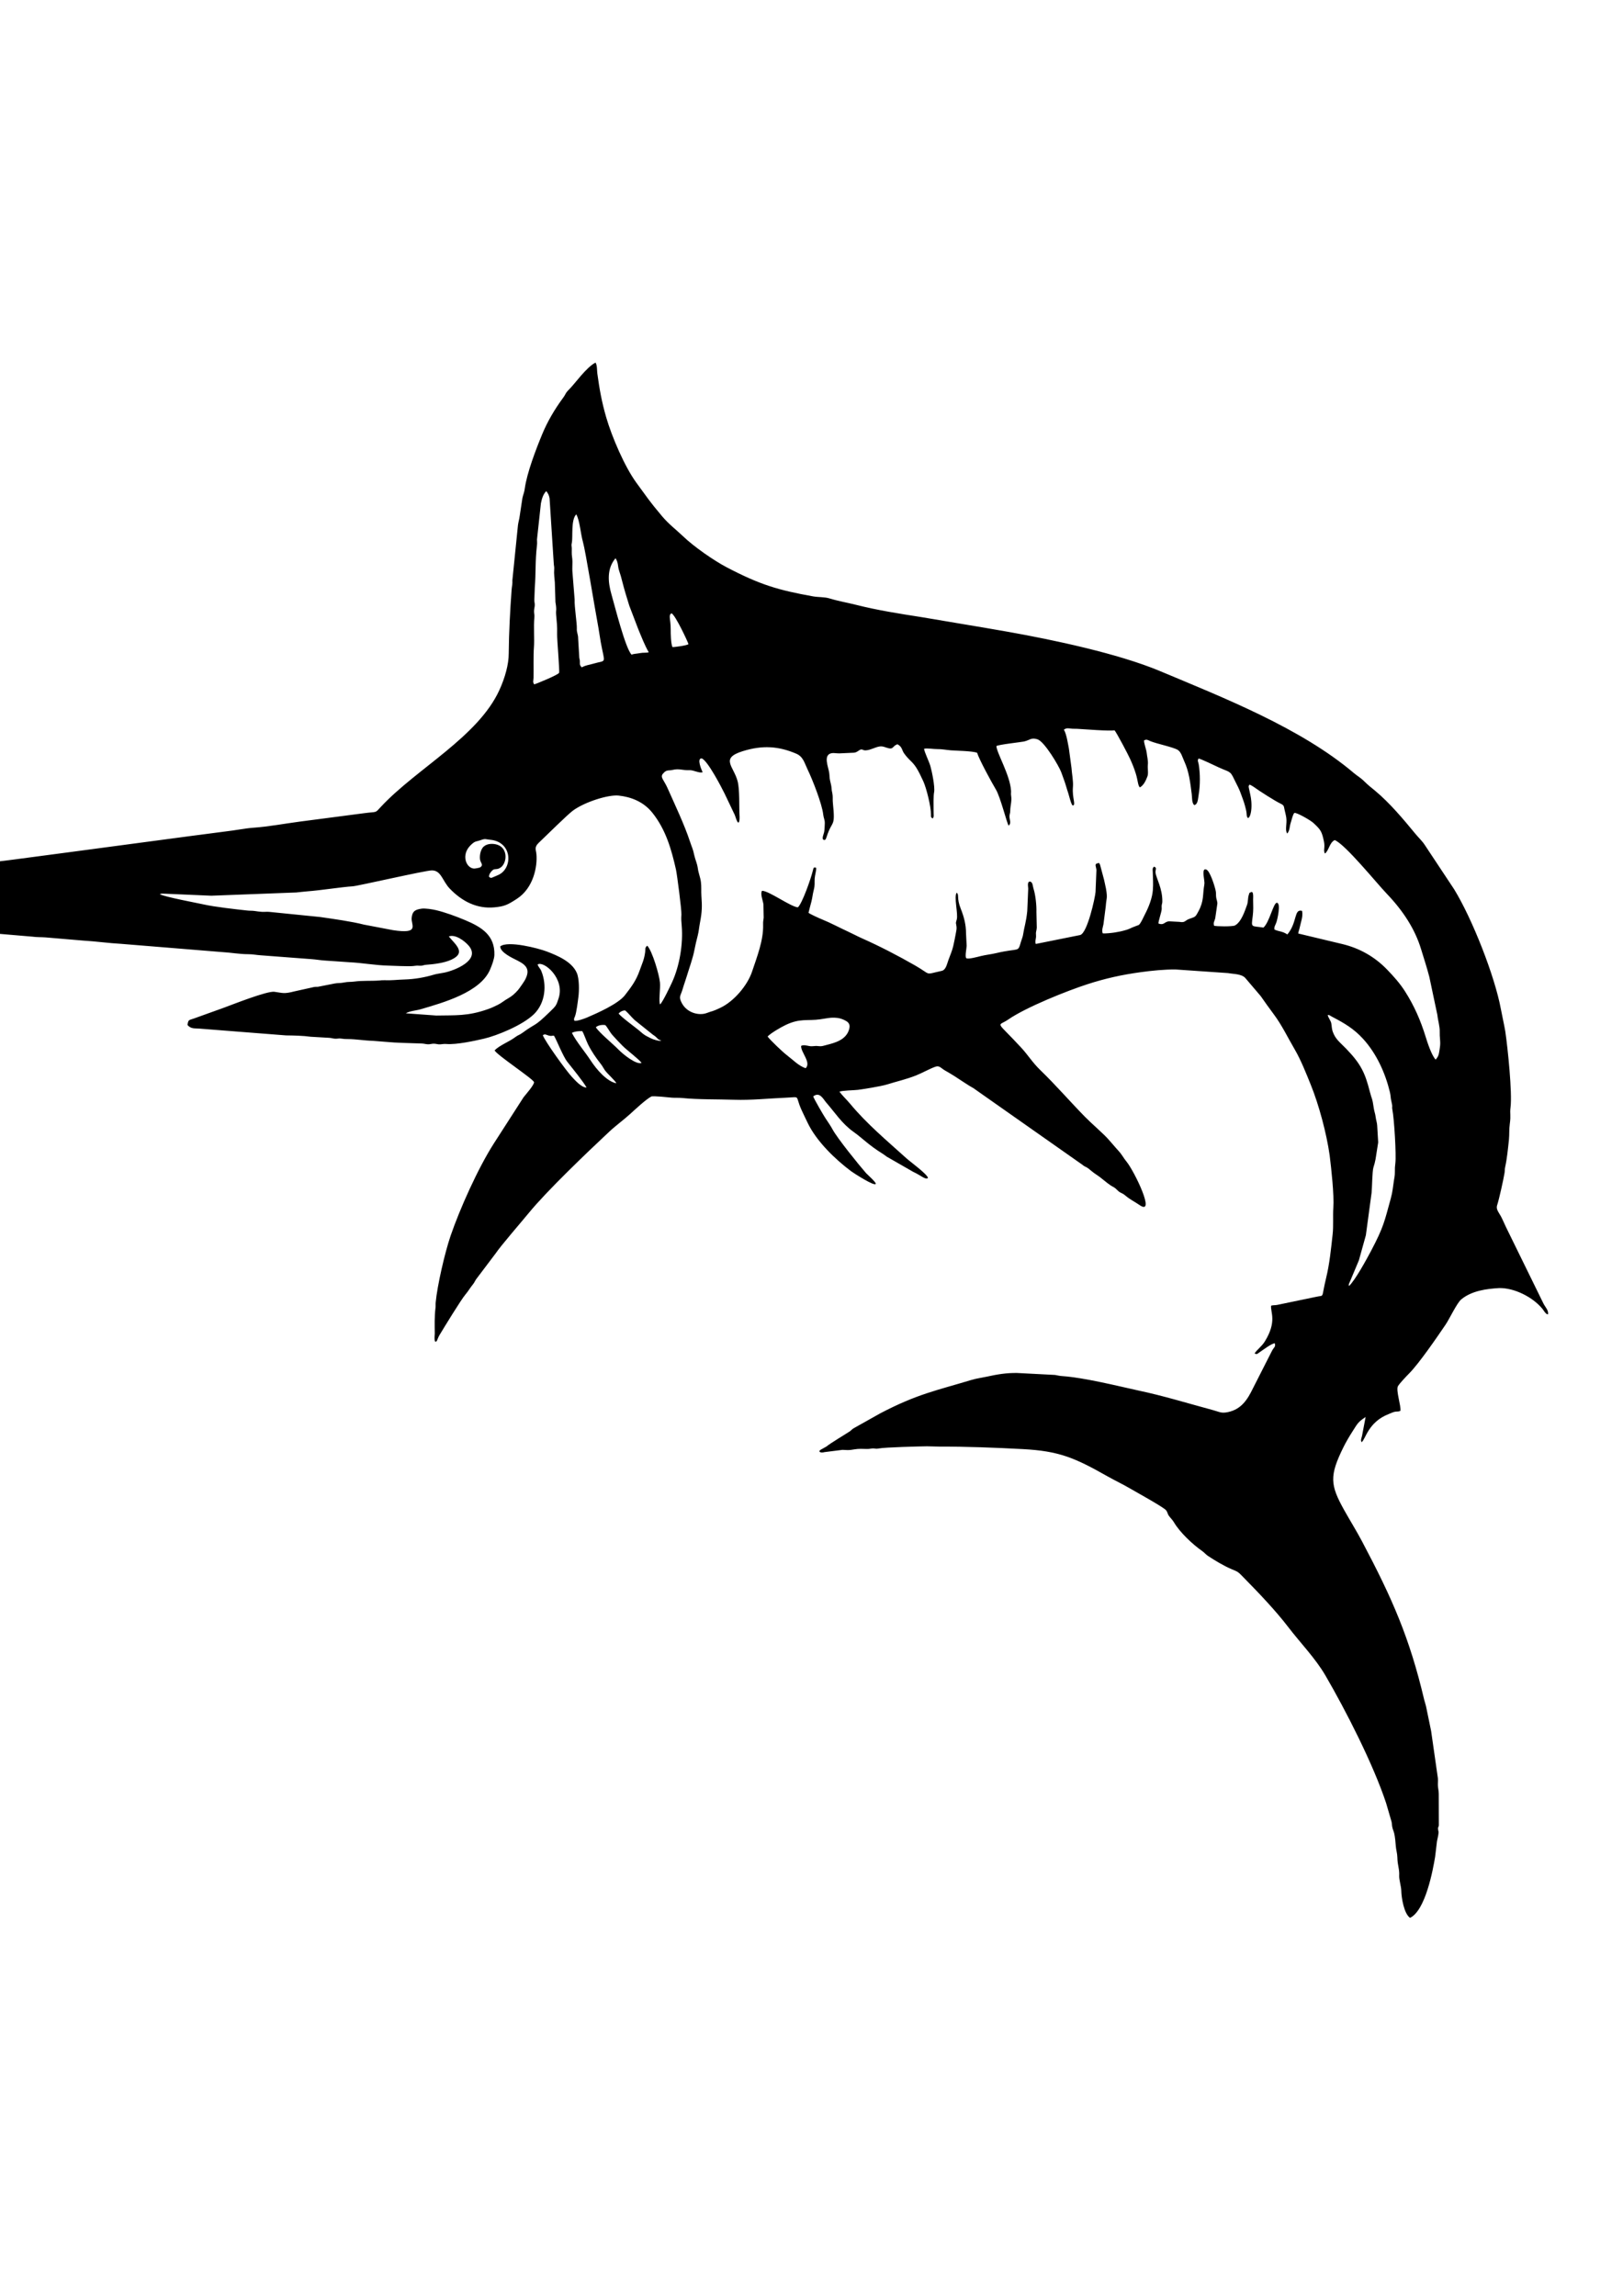 <?xml version="1.0" encoding="UTF-8"?>
<!DOCTYPE svg PUBLIC "-//W3C//DTD SVG 1.1//EN" "http://www.w3.org/Graphics/SVG/1.1/DTD/svg11.dtd">
<!-- Creator: CorelDRAW -->
<svg xmlns="http://www.w3.org/2000/svg" xml:space="preserve" width="210mm" height="297mm" version="1.1" style="shape-rendering:geometricPrecision; text-rendering:geometricPrecision; image-rendering:optimizeQuality; fill-rule:evenodd; clip-rule:evenodd"
viewBox="0 0 21000 29700"
 xmlns:xlink="http://www.w3.org/1999/xlink">
 <defs>
  <style type="text/css">
   <![CDATA[
    .fil0 {fill:black}
   ]]>
  </style>
 </defs>
 <g id="Capa_x0020_1">
  <path id="_7.cdr" class="fil0" d="M5807.24 12114.35c82.75,-30.94 198.41,53 254.66,116.59 167.07,188.87 -178.94,324.24 -313.77,351.64 -38.84,7.89 -97.73,15.35 -130.81,25.31 -125.22,37.7 -254.81,59.78 -386.58,63.53 -102.52,2.91 -144.04,12.66 -261.06,9.46 -29.29,-0.8 -31.97,1.2 -59.37,3.33 -108.71,8.45 -217.37,-0.76 -326.28,14.03 -48.44,6.57 -80.62,1.27 -130.74,11.63 -52.84,10.93 -81.08,4.66 -124.76,13.6l-196.39 38.79c-34.07,8.2 -35.59,1.5 -65.52,5.77l-255.74 56.82c-142.11,36.55 -152.41,19.66 -260.95,5.61 -95.69,-12.38 -543.3,165.94 -649.91,204.83l-387.7 139.58c-66.35,24.29 -76.22,10.48 -86.26,85.3 45.93,53.58 94.84,41.39 154.86,46.67l1119.9 87.9c103.73,1.31 217.15,3.11 319.99,17.43l236.76 13.74c28.85,0.67 52.77,11.25 82.79,11.66 35.04,0.48 40.99,-6.68 77.36,-1.3 36.56,5.4 46.96,5.67 82.83,5.8 106.94,0.39 213.72,19.89 319.88,22.45l159.69 12.76c159.14,15.43 318.43,15.74 480.29,22.37 29.39,1.2 46.05,8.68 76.86,9.9 31.79,1.25 52.46,-9.9 83.35,-7.5 34.06,2.66 44.3,10.34 76.78,8.15 44.65,-3 40.9,-7.11 83.31,-4.07 128.08,9.18 356.01,-39.9 481.31,-69.06 165.04,-38.41 500.14,-172.95 648.17,-318.49 146.49,-144.01 168.22,-376.78 93.25,-558.38 -13.75,-33.31 -38.41,-49.85 -47.1,-82.99 75.65,-52.35 355.89,177.45 271.71,436.73 -30.91,95.21 -32.07,96.5 -113.03,175.18 -215.69,209.62 -167.14,133.82 -360.19,275.83 -32.76,24.1 -50.04,23.4 -90.02,53.74 -74.9,56.84 -204.03,105.45 -265.28,169.9 33,62.96 498.59,368.05 510.38,410.95 3.75,33.48 -104.8,156.75 -135.31,194.9l-384.31 597.63c-205.48,320.31 -441.18,847.7 -559.94,1194.62 -74.37,217.23 -172.44,642.96 -193.1,862.74 -2.38,25.32 0.7,43.88 -2.5,70.67 -14.01,117.12 -10.44,219.04 -9.36,332.34 0.15,15.68 -15.86,140.3 26.76,94.73 1.01,-1.08 20.48,-52.4 31.26,-70.38 65.68,-109.54 283.84,-465.72 338.49,-529.95 41.89,-49.25 54.46,-78.74 99.61,-134.3 15.85,-19.5 24.49,-41.9 39.25,-63.59l252.25 -333.88c63.27,-95.57 335.16,-408.88 430.71,-525.47 233.28,-284.66 745.49,-774.29 1038.44,-1048.38 88,-82.34 184.86,-151.1 275.31,-233.54 62.62,-57.08 199.99,-185.35 269.25,-222.27 21.94,-11.7 230.71,11.9 266.32,14.82 46.52,3.81 82.68,-0.74 129.9,4.04 214.47,21.72 459.8,15.59 675.92,22.8 223.61,7.46 450.2,-17.31 670.7,-26.53 197.85,-8.27 112.87,-36.98 201.41,158.51 26.24,57.92 52.22,109.98 79.69,167.53 113.08,236.88 355.92,471.3 563.22,626.15 27.68,20.69 310.55,203.98 317.43,160.78 3.26,-20.46 -111.37,-121.28 -125.12,-136.93 -92.64,-105.36 -377.59,-458.35 -434.61,-567.49 -19.88,-38.03 -65.97,-105.45 -90.7,-142.57 -28,-42.05 -148.14,-249.11 -158.8,-282.54 84.56,-66.49 130.4,35.91 168.63,79.64 111.78,127.89 201.28,270.03 349.13,375.97 134.61,96.47 192.66,169.55 387.03,290.06 19.02,11.79 28.82,21.61 46.65,33.71l340.94 195.75c110.78,51.49 158.53,106.45 192.94,79.82 -9.52,-50.08 -227.91,-208.01 -278.19,-253.47 -249.82,-225.83 -513.07,-445.35 -729.27,-706 -39.73,-47.89 -105.85,-111.71 -137.86,-155.86 27,-17 196.7,-18.75 240.27,-24.81 77.15,-10.73 296.3,-44.96 374.67,-69.46 129.94,-40.62 246.18,-65.54 375.57,-116.67 79.34,-31.34 178.25,-87.66 250.96,-113.09 53.52,-18.72 74.41,21.31 123.98,49.06 36.91,20.67 87.21,50.73 122.92,73.3 82.42,52.07 166.6,112.48 246.76,156.8l1408.89 990.11c26.89,24.03 34.66,20.65 62.82,37.96 26.82,16.49 61.73,53.77 122.77,93.16 63.44,40.94 120.76,97.43 182.04,137.61 26.24,17.2 37.96,17.3 63.12,39.73 23.67,21.11 31.05,34 59.91,50.13 28.72,16.05 36.11,14.86 64.27,39.2 60.65,52.45 117.99,77.08 181.46,121.37 220.77,154.06 -66.57,-439.6 -166.91,-560.82 -43.15,-52.12 -53.56,-85.4 -109.64,-146.07 -45.82,-49.57 -86.91,-101.56 -132.76,-151.39 -67.2,-73.04 -212.23,-197.38 -297.22,-284.16 -192.39,-196.45 -376.17,-409.41 -573.69,-600.14 -105.3,-101.69 -159.05,-195 -250.62,-294.04 -336.56,-363.97 -308.48,-264.07 -166.06,-362.34 232.41,-160.36 763.1,-372.22 1026.68,-457.28 236,-76.16 443.44,-121.24 684.46,-154.76 144.5,-20.09 308.38,-36.17 451.42,-35.39l681.45 46.92c70.02,13.55 177.31,8.63 225.54,66.26l197.39 231.88c53.08,76.35 111.71,158.74 167.5,233.18 106.5,142.14 184.58,307.11 271.81,455.61 79.8,135.87 151.69,318.57 208.61,459.26 104.73,258.84 203.6,626.72 243.75,911.46 22.69,183.4 58.51,510.14 47.43,676.81 -7.22,108.67 3.3,235.68 -8.73,344 -21.09,189.84 -38.93,378.66 -84.87,567.88 -67.79,279.14 -14.04,213.98 -133.65,242.6l-500.03 103.84c-26.67,4.99 -53.7,1.88 -77.97,9.79 -9.22,86.1 78.54,202.22 -79.78,460.75 -42.09,68.73 -106.5,111.36 -133.63,157.33 31.68,13.96 27.45,9.42 62.52,-14.04 46.29,-30.97 152.07,-112.26 198.06,-118.16 15.94,44.84 -10.48,51.88 -33.91,95.31l-248.22 488.38c-70.23,144.86 -149.36,269.57 -320.72,306.69 -89.58,19.4 -109.83,-1.99 -195.27,-25 -326.08,-87.8 -644.53,-186.5 -974.19,-255.65 -268.86,-59 -693.05,-164.99 -975.68,-184.56 -38.74,-2.68 -54.52,-7.69 -94.46,-14.99l-492.04 -25.49c-139.33,-1.84 -255.6,17.83 -392.07,47.89 -60.73,13.38 -133.56,22.71 -196.42,41.76 -448.37,135.91 -700.08,180.53 -1181.31,432.55l-340.92 191.41c-26.69,14.71 -30.13,26.55 -54.35,42.64 -53.92,35.81 -253.24,154.46 -302.19,196.01l-69.66 38.67c-44.34,25.02 -7.96,48.09 47.02,32.81l231.79 -29.28c70.4,2.63 74.71,7.65 154.64,-6.57 52.53,-9.35 109.76,-6.47 160.05,-4.91 33.57,1.04 52.08,-5.78 77.33,-6.91 31.98,-1.43 35.25,9.02 76.76,0.7 80.03,-16.03 534.13,-27.19 623.43,-28.18l154.26 3.63c353.18,-0.8 733.83,13.56 1090.45,32.77 461.4,24.86 663.68,109.53 1085.59,348.56 100.7,57.05 205.92,106.23 305.66,165.01 58.56,34.51 429.07,238.58 458.93,277.9 21.07,27.75 17,46.38 38.89,75.24 26.46,34.88 42.67,46.35 66.24,85.93 73.99,124.27 237.85,279.96 359.86,364.51 29.83,20.67 49.61,46.67 76.13,64.15 90.73,59.8 204.76,128.81 305.29,171.18 91.11,38.41 80.43,31.12 160.43,112.45 189.76,192.89 409.42,422.84 572.08,635.3 160.87,210.13 352.94,405.52 483.49,629.8 263.44,452.58 618,1146.26 784.41,1649.54l69.58 238.37c6.94,28.62 4.16,46 11.38,77.35 5.72,24.81 17.87,51.65 24.11,77.49 9.92,41.14 17.22,118.79 19.45,154.61 3.49,56.16 19.71,99.92 20.81,154.3 2.18,108.69 28.7,146.39 23.74,237.65 -2.69,49.61 26.23,137.68 27.25,196.3 1.52,86.81 34.64,294.21 113.06,348.01 199.26,-93.39 297.02,-620.46 324.89,-791.69l24.04 -201.06c6.28,-36.1 15.94,-62.93 19.27,-100.57 2.67,-30.11 -1.1,-18.45 -4.71,-47.48 -4.78,-38.39 1.45,-16.9 9.27,-53.28l-1.04 -409.33c-0.64,-41.79 -7.48,-62.25 -10.66,-100.84 -2.81,-34.05 2.86,-61.31 -0.51,-100.74l-87.67 -612.19 -62.61 -303.59c-6.08,-33.87 -19.11,-67.04 -27.19,-101.26 -189.32,-802.07 -411.4,-1306.37 -803.39,-2047 -74.41,-140.58 -156,-269.96 -232.77,-407.67 -179.89,-322.74 -192.74,-439.92 -8.06,-812.84 31.06,-62.71 74.93,-138.16 114.69,-199.71 65.03,-100.67 69.13,-122.6 171.83,-190.1l-46.82 245.68c-7.5,32.22 -20.49,51.38 -5.33,80.35 51.83,-34.89 82.4,-261.54 354.48,-365.55 23.44,-8.96 48.5,-21.72 71.7,-27.2 29.86,-7.07 47.44,1.33 75.87,-12.9 11.34,-60.11 -61.04,-267.16 -31.51,-318.83 19.99,-34.97 108.55,-128.51 140.27,-160.09 130.02,-129.44 366.19,-474.45 476.48,-637.07 50.46,-74.4 145.96,-279.14 202.18,-325.74 134.96,-111.86 328.78,-137.56 491.57,-146.34 190.93,-4.13 431.73,113.77 558.65,268.34 19.82,24.13 38.25,66.07 71.73,73.08 11.8,-50.26 -33.73,-93.67 -57.06,-138.91l-486.45 -992.21c-20.81,-42.61 -44.6,-100.53 -64.71,-137.4 -28.91,-53.03 -66.79,-93.62 -49.88,-143.62 25.51,-75.45 83.11,-336.78 96.29,-419.36 4.39,-27.48 1.3,-44.18 7.16,-70.97 25.73,-117.63 36.39,-235.58 49.41,-355.15 7.27,-74.81 1.06,-133.91 11.31,-207.26 16.57,-118.57 -1.38,-127.16 9.49,-213.35 23.58,-186.97 -34.65,-760.74 -67.89,-985.43 -15.81,-92.65 -38.47,-187.98 -56.53,-285.58 -79.04,-427.23 -368.55,-1165.52 -605.5,-1552.01l-378.09 -570.3c-33.99,-52.96 -81.05,-95.69 -121.7,-145 -155.81,-188.98 -332.09,-400.63 -523.76,-559.81 -45.57,-37.85 -91.27,-72.63 -133.44,-115.08 -54.73,-55.1 -90.87,-70.88 -141.33,-113.7 -683.46,-579.95 -1684.81,-973.42 -2511.49,-1319.86 -536.29,-224.75 -1379.42,-402.9 -1960.54,-506.12l-283.8 -49.18 -839.89 -141.35c-281.21,-43.84 -565.58,-88.14 -845.26,-158.89 -112.32,-28.41 -233.77,-48.92 -342.58,-82.69 -64.85,-20.12 -145.7,-14.39 -213.04,-26.55 -453.39,-81.8 -685.94,-150.05 -1120.86,-378.24 -159.29,-83.57 -416.01,-260.91 -557.96,-396.5 -93.76,-89.56 -187.46,-158.87 -273.63,-261.08 -176,-208.77 -187.28,-236.98 -328.41,-427.51 -155.29,-209.64 -322.94,-603.07 -395.39,-853.41 -57.81,-199.73 -86.79,-362.91 -114.45,-565.29 -5.61,-41.05 -0.59,-107.84 -23.83,-142.24 -118.75,60.84 -265.76,271.38 -335.47,340.67 -61.96,61.59 -42.45,58.74 -83.54,114.5 -112.15,152.17 -203.49,309.48 -270.1,470.08 -80.7,194.59 -199.68,504.78 -226.55,707.82 -6.23,47.08 -18.25,67.11 -29.9,118.2l-35.75 236.61c-5.03,40.13 -17.49,76.05 -22.3,118.11l-72.01 710.59c2.95,48.16 -5.78,73.1 -9.54,118.54 -19.82,272.87 -35.15,553.85 -37.69,829.66 0.47,137.32 -47.63,312.25 -121.03,472.4 -277.69,605.86 -1069.16,1013.41 -1529.84,1506.44 -85.74,91.76 -40.01,61.01 -228.69,86.71l-831.89 108.91c-191.53,25.41 -401.62,64.86 -594.26,78.02 -95.72,6.54 -248.96,36.32 -356.91,48.01l-475.34 62.03 -1545.48 206.17 -713.03 94.44c-162.22,22.56 -315.69,35.22 -475.5,62.13 -236.99,39.92 -474.66,62.85 -713.27,94.42l-950.81 124.57 -594.48 77.53c-151.83,24.64 -336,36.12 -475.5,63.53 -191.91,37.71 -399.11,50.07 -594.2,79.02l-356.77 47.81c-68.35,10.84 -323.17,23.12 -352.45,48.19 22.38,32.9 40.67,22.08 72.61,21.76 191.53,-1.93 529.6,47.57 734.42,59.6l248.88 16.88c216.27,20.42 440.28,43.49 657.18,52.61l408.87 35.28c166.63,17.73 330.23,21.89 497.22,41.63l977.37 76.2c55.73,4.62 110.11,15.21 166.06,18.02 113.54,5.72 222.16,26.13 325.6,23.32l657.57 56.04c62.36,8.43 108.87,5.38 165.8,9.25l491.32 41.61c162.46,9.42 332.94,33.71 491.55,42.17l1314.87 107.14c103.61,5.66 218.3,26.72 325.96,26.68 63.45,-0.03 106.66,10.7 165.73,14.31l657.66 49.93c59.71,4.4 111.97,13.88 165.81,17.56l325.45 22.43c159.19,7.51 333.91,39.29 491.75,43.31 64.88,1.66 271.09,12.48 331.74,5.74 43.35,-4.81 38.52,-6.82 83.19,-3.99 40.39,2.55 47.38,-9.41 83.26,-12.03 102.66,-7.52 234.03,-23.23 327.12,-66.08 198.2,-91.23 52.39,-194.97 -32.54,-300.77zm1104.36 -3261.07c-21.47,-31.6 -8.87,-48.34 -8.16,-84.31 2.06,-104.21 -3.02,-297.41 4.75,-391.51 8.73,-105.56 -6.15,-271.38 6.13,-391.16 3.51,-34.29 -4.56,-44 -4.44,-77.26 0.12,-32.67 7.7,-50.01 9.32,-76.87 1.85,-30.66 -7.65,-45.82 -5.32,-77.23l5.67 -153.92c15.07,-183.8 3.97,-342.26 27.95,-545.22 4.41,-37.35 0.51,-43.7 0.61,-77.13l50.78 -467.9c11.14,-51.93 25.41,-113.99 69.22,-157.63 28.9,38.37 35.21,54.75 42.82,94.39l53.79 837.05c0.83,32.58 9,45.62 5.81,83.18 -4.71,55.58 4.52,113.78 8.34,166.24l7.91 255.12c19.8,120.61 2.93,89.01 9.02,166.11 8.19,103.71 15.22,132.82 12.63,249.5 -1.59,71.42 34.11,472.29 25.72,498.85 -8.2,25.97 -308.78,149.02 -322.55,149.7zm-1267.46 4284.23l-393.71 -28.79c55.6,-31.87 133.58,-34.95 193.66,-52.67 287.81,-84.9 770.43,-217.35 896.87,-513 25.1,-58.67 54.23,-137.34 55.81,-188.56 7.85,-253.76 -163,-360.2 -376.49,-450.1 -118.39,-49.85 -262.64,-102.69 -377.25,-129.74 -47.56,-11.23 -140.5,-26.59 -189.47,-19.49 -85.05,12.33 -118.89,34.95 -127.19,119.22 -9.15,92.85 110.11,212.1 -239.26,159.11l-378.31 -72.07c-158.57,-40.77 -398.76,-74.36 -567.63,-98.53l-657.46 -66.34c-39.52,-3.33 -52.53,1.73 -94.6,-0.39 -34.43,-1.74 -56.91,-6.13 -94.74,-11.13 -40.32,-5.34 -56.98,-1.66 -94.97,-5.87 -151.24,-16.77 -420.5,-46.15 -567.89,-79.58 -76.24,-17.29 -503.36,-96.41 -565.07,-132.48 33.84,-12.33 43.84,-4.02 80.99,-5.07l586.66 25.39 1026.73 -39.09c26.89,-2.68 44.89,-0.01 70.99,-2.55 48.5,-4.73 96.4,-11.27 148.48,-15.15 169.56,-12.64 444.83,-56.24 582.68,-64.79 71.22,-4.42 931.73,-203.89 1023.01,-205.53 123.74,-2.23 137.43,136.15 233.97,236.17 161.01,166.82 353.82,262.89 576.89,241.48 129.18,-12.39 169.03,-30.73 291.66,-110.75 218.65,-142.65 265.2,-423.41 252.33,-574.32 -5.21,-61.15 -32.28,-91.27 30.13,-150.21 102.72,-97.03 368.81,-362.48 442.89,-416.75 153.81,-112.68 458.51,-207.76 590.18,-193.85 161.37,17.06 323,80 436.07,221.35 175.43,219.3 246.73,473.55 306.05,735.16 13.44,59.25 74.43,526.78 70.55,582.3 -4.21,60.43 -1.24,83.35 4.13,148.32 19.2,232.13 -27.8,515.98 -124.89,727.37 -24.94,54.29 -118.64,251.82 -154.8,287.44 -21.78,-32.88 5.82,-202.27 -1.92,-283.8 -9.46,-99.69 -98.75,-408.26 -165.12,-476.42 -33.19,29.28 -21.13,42.88 -26.24,81.72 -13.37,101.61 -38.89,146.81 -72.41,242.04 -43.62,123.92 -102.18,204.64 -190.1,317.69 -86.29,110.97 -356.69,231.13 -490.36,288.26 -35.34,15.1 -131.68,49.74 -163.81,41.32 -7.45,-30.08 -3.43,-25.37 8.39,-56.34 20.74,-54.33 36.64,-193.34 44.68,-254.19 10.17,-76.98 11.83,-232.84 -21.14,-308.29 -64.24,-147.04 -249.82,-223.5 -387.79,-276.64 -108.57,-41.81 -506.47,-144.93 -603.27,-65.63 1.93,80.34 161.58,151.15 227.79,184.89 122.78,62.57 158.15,123.31 93.96,247.02 -11.67,22.47 -74.71,113.25 -91.66,132.74 -38.95,44.8 -80.28,80.95 -128.95,107.72 -50.67,27.88 -77.27,55.72 -131.94,82.98 -53.22,26.54 -80.3,38.98 -131.33,56.98 -257.9,90.99 -416.74,76.69 -665.78,81.44zm1882.52 -4503.97c-27.38,-30.17 -23.73,-39.18 -23.6,-68.25 0.17,-35.03 -3.4,-26.28 -7.9,-59.37l-14.69 -249.33c0.8,-46.43 -19.87,-75.06 -16.98,-124.82 3.62,-62.44 -32.93,-285.52 -28.25,-374.04l-29.34 -368.3c-2.14,-41.2 1.09,-81.18 0.82,-124.53 -0.28,-45.85 -10.48,-80.25 -8.94,-118.64 4.02,-99.48 -9.71,-76.59 0.92,-124.76 15.9,-72.1 -14.05,-296.99 57.55,-367.71 46.86,84.03 55.01,247.43 86.76,358.28 33.04,115.34 154.69,867.97 191.05,1058.8 15.01,78.8 24.78,158.34 39.27,237.99 53.67,295.23 82.22,223.49 -102.88,278.74 -58.99,17.6 -82.01,14.19 -143.79,45.94zm644.51 -165.03c-80.66,-85.95 -214.54,-622.42 -259.79,-779.83 -45.55,-158.45 -61.55,-331.79 52.68,-466.84 39.03,58.48 26.69,102.4 46.43,159.76 18.37,53.38 28.96,93.76 43.03,149.02 25.52,100.18 56.65,202.06 88.51,303.93l116.35 304.36c41.02,98.38 83.38,209.42 135.7,299.15 -38.4,10.28 -65.96,1.67 -116.7,11.47 -39.06,7.54 -70.98,6.88 -106.21,18.98zm529.49 -97.75c-20.65,-45.68 -22.56,-173.09 -22.34,-224.92 0.61,-139.11 -34.5,-186.34 10.3,-211.95 50.92,22.34 216.52,379.75 219.51,399.67 -21.88,17.96 -193.66,40.44 -207.47,37.2zm-2372.77 2972.7c-3.93,-28.73 20.73,-63.94 43.91,-84.46 27.61,-24.45 43.94,-6.69 86.73,-25.19 102.44,-44.29 126,-258.98 -24.75,-306.4 -49.17,-15.46 -125.7,-18.68 -174.21,23.56 -49.42,43.02 -57.19,140.78 -46.12,179.01 11.54,39.81 41.5,58.58 3.57,88.19 -12.87,10.05 -75.06,18.58 -84.86,17.92 -102.25,-6.82 -169.91,-178.95 -41.56,-303.11 60.84,-58.85 66.27,-41.84 130.62,-65.17 63.27,-22.94 60.32,-9.44 118.88,-4.44 296.04,25.31 299.07,379.2 99.02,459.36 -82.89,33.21 -79.65,44.89 -111.23,20.73zm3531.83 180.48c-25.86,37.89 12.28,126.29 18.35,176.11l3.15 172.21c-4.47,40.8 -8.57,45.17 -7.32,88.84 5.79,203.61 -78.91,416.05 -143.1,608.49 -58.39,175.08 -232.16,385.35 -413.78,469.74 -118.97,55.28 -77.99,30.14 -173.13,65.95 -94.98,35.75 -253.5,1.94 -322.3,-129.48 -44.92,-85.84 -14.86,-90.69 10.3,-178.14 16.52,-57.4 36.63,-110.16 54.87,-170.89 33.68,-112.18 77.69,-227.66 99.32,-342.23 11.29,-59.84 24.27,-112.52 40.78,-177.44 16.48,-64.8 17.4,-105.45 30.13,-171.41 27.6,-142.94 28.03,-212.34 18.13,-349.44 -4.25,-58.84 2.31,-113.37 -6.23,-177.98 -7.94,-60.02 -30.83,-109.94 -39.44,-172.64 -9.44,-68.75 -34.09,-114.34 -46.63,-172.87 -19.1,-89.1 -26.1,-87.73 -54.21,-172.83 -74.62,-225.94 -192.76,-472 -293.29,-698.66 -43.03,-97.02 -94.78,-135.22 -60.75,-178.22 49.72,-62.84 72.13,-39.11 128.98,-53.18 83.72,-20.72 129.63,7.34 213.05,3.4 60.59,-2.86 130.76,43.77 174.89,26.18 -11.85,-21.55 -81.55,-183.02 -11.6,-178.26 77.82,29.43 257.91,378.62 296.53,457.22l110.89 232.83c31.65,58.39 31.26,85.03 49.36,120.77 29.42,58.05 34.1,-31.68 32.71,-53.57 -8.33,-130.58 3.68,-350.79 -25.78,-463.03 -50.88,-193.84 -229.06,-295.44 65.12,-387.38 256.98,-80.32 465.33,-65.54 693.4,31.78 91.02,38.83 106.12,119.64 147.1,204.12 63.51,130.93 189.09,450.75 202.41,584.66 4.11,41.28 21.95,68.01 20.3,113.12 -0.86,23.41 -3.24,88.18 -8.36,112.49 -5.45,25.89 -34.03,86.61 -8.36,99.78 15.74,3.53 24.74,10.6 40.88,-39.45 73.23,-227.06 114.63,-108.56 80.4,-437.79 -3.92,-37.65 -0.31,-60.69 -3.07,-95.2 -3.09,-38.59 -12.4,-55.88 -14.18,-95.15 -1.43,-31.35 -11.76,-64.65 -18.23,-94.98 -9.95,-46.65 -6.11,-58.5 -11.59,-101.03 -9.86,-76.48 -83.12,-233.35 29.11,-256.43 29.13,-5.99 59.71,2.45 100.93,2.2l190.16 -8.8c46.34,-4.72 63.49,-38.46 95.19,-42.57 33.06,3.82 21.23,14.45 59.58,12.14 61.75,-3.72 119.79,-42.47 178.53,-50.35 44.62,-5.99 74.73,14.65 118.42,23.89 42.51,8.98 49.14,-9.87 76.5,-35.11l32.44 -17.71c63.95,31.37 58.84,78.01 86.15,116.09 104.18,145.26 120.51,76.98 251.02,365.51 39.72,87.84 99.95,328.05 98.07,428.86 -0.53,28.23 -2.34,33.17 22.04,50.87 18.25,-24.78 13.11,-32.39 12.81,-62.25 -0.2,-20.55 -0.72,-32.7 -0.8,-53.43 -0.21,-55.67 -3.01,-176.89 6.74,-225.36 13.21,-65.73 -28.3,-269.57 -48.4,-338.68 -17.22,-59.2 -74.99,-174.7 -81.68,-222.43 31.43,-11.67 125.82,5.22 173.31,4 53.32,-1.39 115.96,11.41 171.59,15.65 77.54,5.91 276.53,8.32 341.29,31.26 28.26,90.83 188.53,383.99 243.77,476.43 58.73,98.31 142.79,439.87 164.53,466.51 40.07,-31.75 7.3,-81.17 11.12,-126.04 2.69,-31.52 8.96,-31.25 9.43,-65.12 1.01,-71.95 23.05,-124.64 11.65,-195.6 -4.58,-28.57 0.7,-37.34 -1.06,-64.93 -12.92,-202.64 -183.77,-484.38 -189.81,-577.33 29.37,-19.86 310.34,-49.48 354.4,-58.6 78.48,-16.25 93.69,-56.4 178.24,-28.51 90.11,29.72 276.55,343.93 306.78,425.82 10.67,28.92 19.51,55.66 32.37,89.51 24,63.14 37.19,120.03 57.62,178.97 6.32,18.23 41.18,161.81 58.85,160.94 45.65,-2.25 -9.8,-94.89 2.18,-236.91 6.71,-79.53 -13.33,-167.12 -18.63,-249.7l-33.56 -249.53c-12.09,-59.7 -30.19,-187.91 -64.69,-244.4 34.29,-24.18 57.84,-17.42 88.16,-13.8 32.32,3.85 52.3,1.52 83.25,3.07 86.48,4.36 425.43,32.4 483.57,18.71 29.46,34.65 177.85,316.66 203.36,374.1 32.09,72.23 49.85,115.7 71.6,185.14 28.55,91.21 26.73,154.48 53.02,180.13 52.29,-30.07 77.7,-90.25 97.77,-142.3 15.91,-41.24 -0.23,-102.38 5.79,-154.08 5.48,-47.12 -10.93,-107.63 -15.62,-154.37 -3.99,-39.82 -37.15,-121.19 -33.31,-157.83 35.75,-17.33 45.56,-4.67 79.84,9.4 89.13,36.58 291.69,75.82 355.88,113.83 43.02,25.48 62.43,100.32 82.46,143.35 65.31,140.35 79.09,281.99 98.42,428.54 5.74,43.54 -0.05,114.8 31.95,141.97 48.2,-6.82 48.82,-82.48 57.75,-134.51 20.92,-121.86 20.69,-269.08 0.89,-391.27 -5.86,-36.16 -21.19,-47.7 -1.8,-76.76 35.39,7.04 208.19,90.57 252.81,111.37 147.9,68.93 154.24,41.82 207.38,156.58 20.53,44.31 45.01,86.86 64.67,131.68 19.59,44.65 29.93,79.97 47.64,125.28 16.44,42.09 47.31,146.44 49.02,190.78 4.55,117.34 76.05,29.76 60.89,-159.28 -5.46,-68.18 -17.93,-101.96 -28.88,-160.49 -6.42,-34.34 -10.49,-29.75 1.75,-56.37 11.3,1.14 5.25,-0.91 20,4.52l35.96 21.66c77.46,56.55 275.35,182.2 346.51,216.63 50.52,24.44 43.98,33.55 54.9,81.81 7.21,31.83 17.35,69.17 21.93,101.25 11.44,80.16 -20.11,162.2 12.48,205.15 35.46,-42.74 27.18,-86.47 44.94,-138.93 7.98,-23.58 30.67,-121.16 48.32,-127.2 26.26,-8.98 205.68,92.29 247.01,130.82 94.16,87.8 106.49,107.72 133.86,234.71 18.54,86.08 -11.73,117.71 13.59,159.56 52.91,-40.96 57.84,-141.2 126.38,-174.2 137.46,55.66 537.63,551.69 674.32,694.72 214.09,224.02 365,459.42 443.27,716.57 36.83,121.01 74.74,236.07 106.47,357.56l104.35 493.85c6.96,71.68 33.13,147.93 30.37,220.01 -2.54,66.42 10.75,115 4.74,177.83 -2.53,26.53 -7.97,58.45 -13.13,88.8 -5.99,35.27 -13.91,55.4 -44.21,90.52 -52.88,-54.5 -107.91,-224.96 -129.38,-294.66 -64.77,-210.27 -146.61,-398.88 -265.88,-586.26 -67.17,-105.5 -146.89,-194.66 -234.97,-285.65 -158.98,-164.25 -353.19,-273.65 -573.43,-327.29l-574.35 -137.43c2.11,-25.19 14.12,-51.99 19.15,-78.17 12.97,-67.49 45.61,-140.6 30.26,-214.68 -107.82,-30.53 -57.93,146.25 -190.17,305.15 -67.99,-45.46 -109.31,-35.19 -167.47,-64.12 -4.04,-38.21 8.97,-49.09 24.7,-90.82 13.04,-34.59 62.67,-252.48 6.93,-254.84 -44.43,-1.89 -94.58,249.37 -173.45,320.9 -159.72,-25.48 -159.89,9.02 -138.98,-148.15 9.7,-72.93 6.69,-139 5.12,-213.29 -0.46,-21.73 10.77,-126.98 -34.92,-92.98 -14.72,10.96 -6.31,-15.7 -21.22,32.1 -13.74,44.03 -7.59,87.8 -23.21,130.8 -29.02,79.86 -73.96,220.99 -156.68,264.27 -30.68,16.05 -246.1,13.12 -269.61,2.86 -11.21,-43.83 2.74,-48.25 15.44,-96.02l27.42 -189.41c1.5,-29.72 -13.59,-56.2 -16.31,-89.08 -3.28,-39.64 2.67,-45.79 -9.06,-94.91 -12.04,-50.41 -69.58,-236.19 -116.17,-256.31 -60.35,-26.06 -32.5,96.03 -29.64,129.22 2.64,30.68 6.95,40.41 1.5,71 -21.71,121.68 -1.4,201.77 -73.71,336.85 -38.92,72.7 -38.29,73.18 -110.93,97.12 -72.71,23.96 -55.82,55.64 -137.18,41.86l-136.2 -7.17c-61.8,7.46 -60.35,54.41 -134.23,29.14 -4.1,-24.28 39.33,-146.03 41.8,-186.6 1.17,-19.33 -2.2,-28.48 -0.22,-47.17 2.19,-20.66 7.7,-26.93 8.21,-47.48 4.28,-169.5 -79.66,-308.3 -88.04,-375.19 -4.54,-36.25 20.58,-64.99 -10.87,-75.5 -14.95,1.06 4.05,-21.42 -20.38,10.34 -9.55,12.42 -4.72,35.15 -4.21,58.67 1.88,86.71 7.78,141.97 0.96,231.35 -7.62,99.88 -52.42,216.71 -99.91,306.96 -16.29,30.96 -60.09,132.82 -84.58,143.92 -18.33,8.3 -50.61,17.31 -78.3,29.78 -27.87,12.54 -49.78,23.63 -77.57,31.98 -64.69,19.43 -97.43,25.24 -154.85,34.72 -37.21,6.14 -129.09,15.37 -153.56,10.59 -14.68,-42.14 1.91,-76.54 9.74,-117.84l29.63 -230.51c7.6,-113.09 26.03,-97.64 2.66,-231.35 -7.15,-40.9 -17.15,-73.73 -24.47,-112.99l-46.31 -173.5c-14.78,-63.83 -30.97,-39.3 -35.96,-39.16 -49.08,4.49 -17.55,49.59 -16.49,86.41l-11.58 284.36c-5.09,70.43 -104.95,530.47 -198.49,556.46l-574.28 115.49c-15.12,-32.77 6.35,-71.25 2.77,-109.09 -5.26,-55.8 6.53,-51.92 9.64,-100.91l-4.63 -201.54c2.92,-81.59 -10.43,-219.28 -37.38,-303.17 -12.87,-40.06 -7.3,-79.52 -43.29,-92.71 -42.55,-1.8 -25.72,64.58 -25.37,91.55l-12.45 290.45c-13.97,141.32 -40.37,211.89 -52.37,295.67 -5.66,39.45 -14.39,53.1 -27,94.52 -47,154.51 -8.68,79.52 -325.15,154.28 -61.87,14.62 -132.97,22.08 -196.39,37.6 -33.06,8.08 -170.18,46.49 -188.89,26.21 -18.61,-20.16 5.08,-127.36 5.5,-158.62l-7.92 -160.23c-0.12,-114.91 -26.02,-213.38 -68.9,-321.55 -55.97,-141.16 -15.95,-173.2 -51.66,-205.93 -39.87,52.31 21.01,274.33 0.24,347.52 -16.61,58.54 -10.28,33.49 -3.2,88.84 4.05,31.75 -1.58,51.72 -7.29,83.03 -9.78,53.72 -22.09,116.69 -34.55,171.25 -12.84,56.19 -40.18,121 -61.25,177.19 -20.73,55.32 -32.53,131.78 -89.01,144.04 -232.32,50.45 -122.31,56.64 -343.12,-69.96 -217.66,-124.8 -461.75,-251.42 -688.27,-351.67 -58.1,-25.72 -116.62,-57.72 -176.59,-85.23 -114.18,-52.38 -226.4,-113.53 -341.34,-160.1 -35,-14.17 -150.31,-65.88 -173.2,-84.55 9.08,-42.51 25.45,-95.85 37.7,-145.64 14.24,-57.9 14.84,-89.72 29.71,-147.59 17.55,-68.25 8.79,-89.07 12.16,-148.21 2.4,-42.01 22.23,-104.03 19.89,-139.9 -31.95,-12.41 -34.18,-2.27 -42.38,32.35 -24.58,103.74 -138.77,429.96 -194.76,478.49 -93.58,-7.44 -377.68,-216.27 -463.76,-213.97zm-2270.34 2545.22c-64.5,1.31 -148.18,-93.62 -187.65,-135.69 -79.16,-84.36 -353.23,-467.02 -378.27,-541.86 31.31,-19.31 38.64,-5.46 75.39,4.85 39.49,11.07 37.18,-0.27 68.86,1.57 34.74,56.06 116.36,266.76 172.56,338.15 59.54,75.63 211.24,261.55 249.11,332.98zm385.52 -55.18c-120.87,-22.38 -254.04,-175.25 -330.94,-292.82 -77.52,-118.51 -183.9,-240.61 -244.15,-358.73 31.74,-20.26 100.85,-25.5 133.41,-22.95 18.63,25.46 53.04,127.1 76.37,173.51 46.47,92.44 103.27,173.88 165.73,253.31 20.39,25.91 34.38,55.17 53.37,81.83 28.6,40.18 136.79,137.29 146.21,165.85zm326.57 -263.09c-68.36,26.03 -239.18,-110.89 -301.37,-175.05 -69.91,-72.12 -245.06,-214.68 -290.64,-286.15 30.98,-30.8 92.73,-33.72 122.18,-28.92 31.58,33.25 55.36,87.48 95.12,132.32 39.64,44.73 83.26,90.25 125.16,132.96 59.31,60.46 219.67,179.42 249.55,224.84zm143.7 -367.34c78.65,51.46 42.6,51.88 112.41,79.9 -26.33,7.38 -103,-14.02 -136.8,-31.71 -69.21,-36.21 -75.41,-33.36 -140.61,-91.36 -50.8,-45.19 -248.45,-185.78 -275.72,-229.64 23.33,-25.2 51.03,-38.51 83.38,-39.51 38.74,30.5 83.22,87.74 124.09,125.21l233.25 187.11zm1733.77 265.09c-50.55,-38.48 -212.48,-191.69 -247.14,-239.74 45.05,-46.7 171.92,-119.23 229.38,-147.03 192.3,-93.03 284.39,-51.55 452.11,-75.72 93.77,-13.52 134.17,-26.68 219.46,-17.96 33,3.37 73.03,15.75 112.7,38.41 51.99,29.71 52.48,67.46 41.75,107.23 -37.31,138.39 -182.94,176.49 -290.66,203.98 -55.75,14.23 -62.53,20.74 -112.45,14.86 -48.46,-5.71 -64.99,7.63 -112.89,-0.46 -35.61,-6.01 -73.92,-18.7 -105.53,-2.03 -5.3,83.32 134.33,215.16 58.46,288.91 -92.46,-31.24 -161.18,-106.5 -245.19,-170.45zm7274.89 2988.64c-4.49,-25.69 -3.27,-20.03 14.75,-61.71l113.93 -271.13 90.33 -324.64 74.15 -550.09c6.65,-62.38 8.18,-279.23 23.5,-326.17 14.21,-43.54 18.55,-63.9 27.42,-106.16l34.38 -218.69 -13.09 -219.55c-0.93,-30.68 -15.8,-73.89 -19.42,-107.14 -4.73,-43.35 -18.35,-72.95 -24.02,-113.02 -20.5,-144.93 -24.66,-110.04 -52.63,-220.1 -60.27,-237.15 -113.89,-354.77 -306.01,-552.81 -81.21,-83.71 -137.76,-121.42 -173.09,-220.3 -12.76,-35.72 -12.02,-71.8 -18.55,-107.1 -6.5,-35.13 -40.57,-74.12 -46.07,-107.47 24.53,-2.44 18.79,2.75 58.89,23.57 152.68,79.32 277.85,152.51 396.77,282.44 179.5,196.13 291.12,451.17 348.77,691.65 12.19,50.85 7.25,68.82 17.97,112.89 22.25,91.4 4.89,66.47 13.99,112.88 24.62,125.79 51.19,590.66 38.84,688.58 -5.89,46.68 -7.2,71.78 -6.61,118.66 0.58,45.44 -5.87,71.1 -12.47,112.33 -13.19,82.37 -15.53,140.47 -40.55,230.7 -81.39,293.44 -88.9,362.86 -255.36,677.94 -53.44,101.16 -204.68,379.97 -285.82,454.44z"/>
 </g>
</svg>
